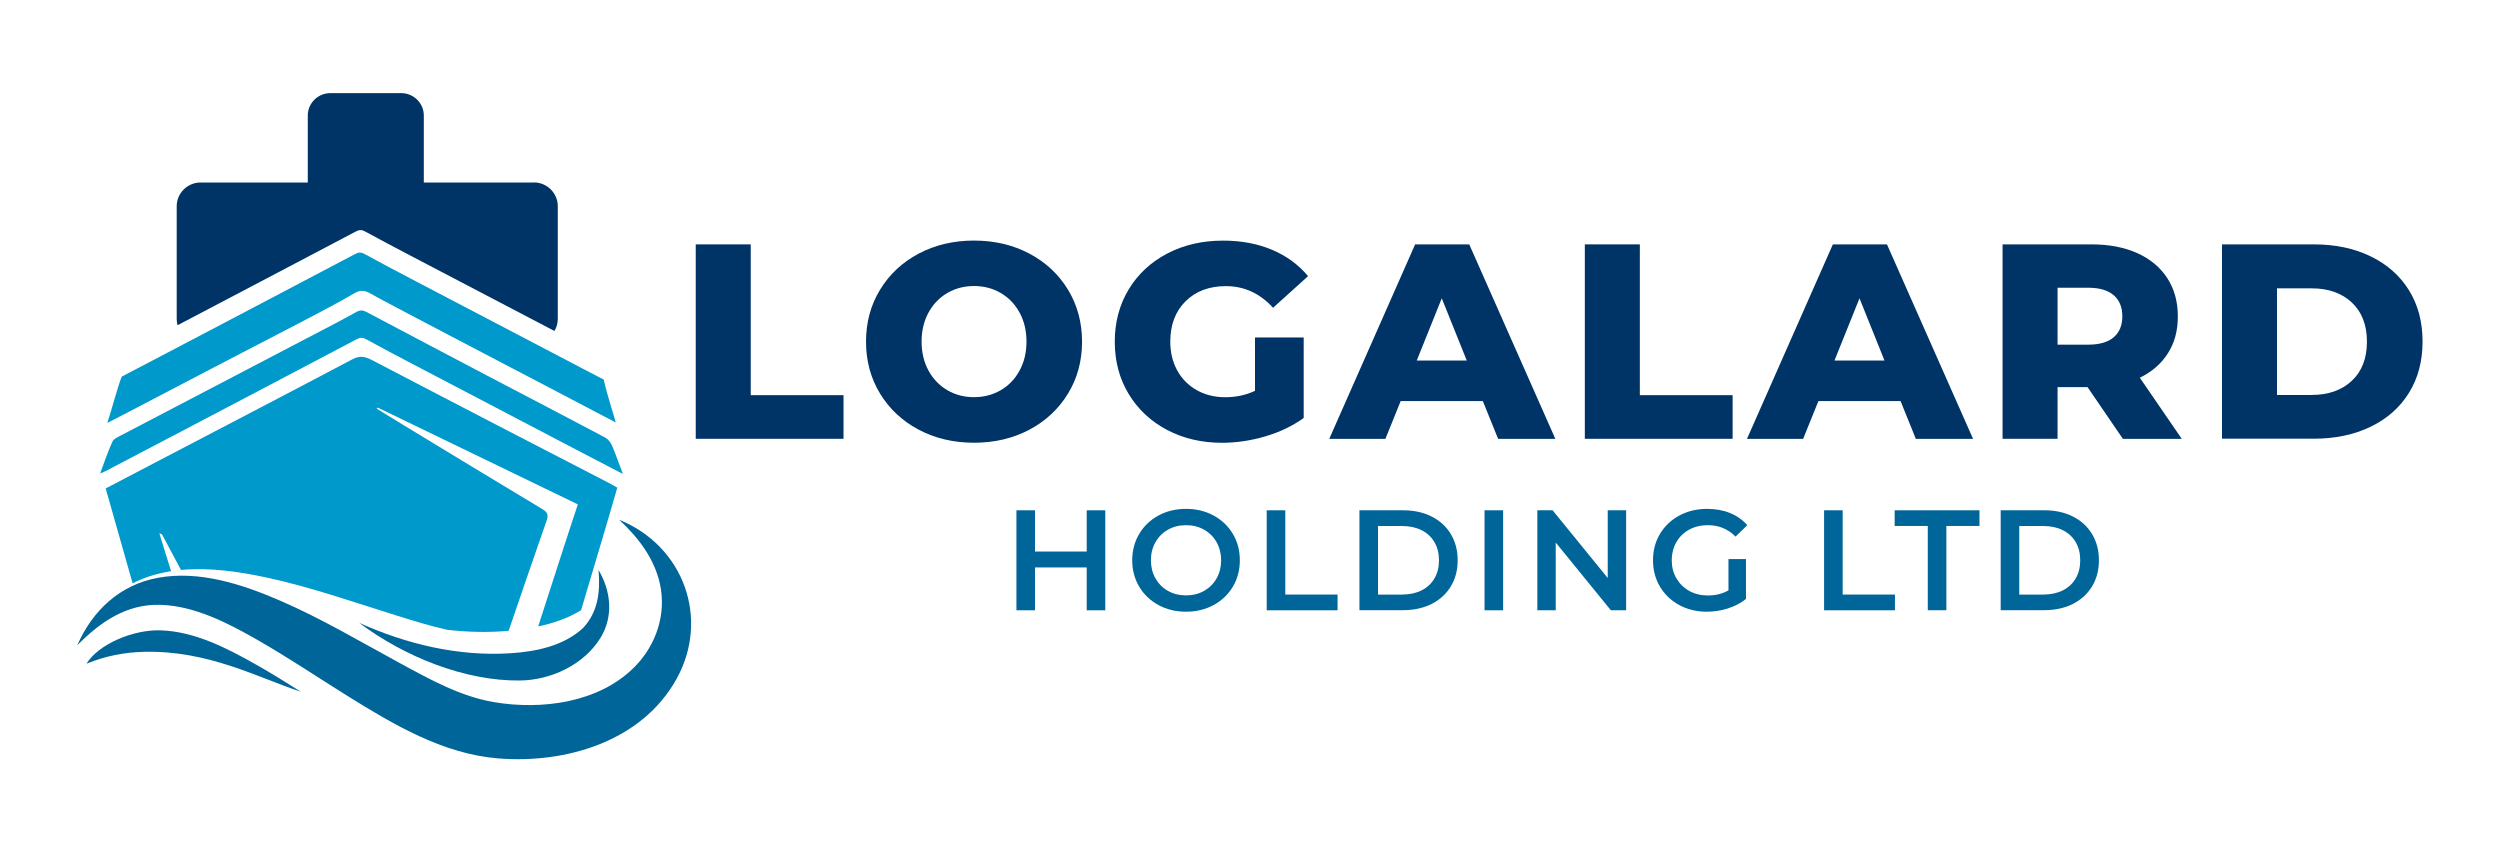 <?xml version="1.0" encoding="UTF-8"?>
<svg id="Layer_1" data-name="Layer 1" xmlns="http://www.w3.org/2000/svg" version="1.1" viewBox="0 0 440 150">
  <defs>
    <style>
      .cls-1 {
        fill: #069;
      }

      .cls-1, .cls-2, .cls-3 {
        stroke-width: 0px;
      }

      .cls-2 {
        fill: #09c;
      }

      .cls-3 {
        fill: #036;
      }
    </style>
  </defs>
  <g>
    <path class="cls-2" d="M109.64,83.42c-2.48-1.29-4.66-2.42-6.85-3.56-10.12-5.29-20.23-10.58-30.34-15.88-2.67-1.4-5.34-2.81-7.98-4.26-.59-.33-1.03-.36-1.67-.03-11,5.81-22.01,11.58-33.02,17.36-3.75,1.97-7.51,3.94-11.27,5.9-.2.11-.42.18-.89.38.76-2.02,1.37-3.86,2.17-5.61.23-.5.98-.81,1.54-1.11,11.99-6.28,23.99-12.54,35.99-18.81,1.81-.94,3.61-1.89,5.39-2.89.64-.36,1.14-.35,1.8,0,7.2,3.82,14.42,7.62,21.63,11.41,6.79,3.56,13.59,7.09,20.36,10.68.51.27.97.85,1.2,1.39.67,1.55,1.22,3.15,1.93,5.03"/>
    <path class="cls-2" d="M106.25,66.8c-1.28-.66-2.5-1.3-3.73-1.94-10.12-5.29-20.23-10.58-30.34-15.88-2.67-1.4-5.34-2.81-7.98-4.26-.6-.33-1.03-.36-1.67-.03-11,5.81-22.01,11.58-33.02,17.36-2.69,1.41-5.39,2.82-8.08,4.23-.63,1.48-1.76,5.8-2.54,8.16,1.51-.78,1.52-.78,2.69-1.39,10.45-5.45,20.88-10.92,31.35-16.33,1.58-.81,7.49-3.91,9.36-5.06,1.1-.68,1.92-.59,2.98.04,1.87,1.11,23.96,12.63,31.15,16.39,4.33,2.27,7.42,3.89,11.96,6.27-.08-.39-1.55-4.94-2.13-7.55"/>
    <path class="cls-1" d="M13.63,113.5c2.68-6.07,7.49-10.59,14.18-11.81,7.29-1.34,14.9,1.17,21.51,4.03,7.27,3.15,14.09,7.21,21.04,10.98,5.2,2.83,10.7,5.89,16.61,6.88,8.33,1.4,18.48.15,24.78-6.27,3.77-3.85,5.57-9.29,4.39-14.58-1-4.49-3.84-8.18-7.17-11.25,11.32,4.56,16.04,17.37,10.07,28.07-6.12,10.96-19.47,14.89-31.35,13.93-9.69-.78-18.33-5.9-26.41-10.92-5.4-3.36-10.67-6.92-16.19-10.06-5.11-2.9-10.85-5.87-16.86-6.05-5.96-.18-10.57,3.02-14.58,7.07"/>
    <path class="cls-1" d="M63.2,109.61c8.24,3.73,17.46,5.96,26.66,5.36,4.51-.29,9.34-1.29,12.75-4.43,2.68-2.87,3.06-6.45,2.73-10.22,2.19,3.67,2.66,8.12.38,11.89-2.92,4.81-8.81,7.5-14.19,7.56-9.64.12-20.32-4.15-28.32-10.16"/>
    <path class="cls-1" d="M45.1,116.99c-5.11-2.9-10.85-5.87-16.86-6.05-4.86-.15-10.91,2.45-13.02,5.87,3.33-1.35,6.6-2.01,10.25-2.09,11.25-.24,19.81,4.5,27.48,7.03-2.58-1.64-5.18-3.25-7.84-4.76"/>
    <path class="cls-2" d="M107.49,85.17c-5.9-3.05-11.8-6.1-17.7-9.15-8.14-4.22-16.29-8.44-24.41-12.69-1.15-.6-2.09-.77-3.35-.1-12,6.34-24.05,12.6-36.08,18.89-2.45,1.28-4.89,2.56-7.35,3.85,1.59,5.61,3.16,11.16,4.74,16.69.53-.27,1.08-.53,1.66-.76,1.65-.66,3.36-1.1,5.11-1.37-.69-2.21-1.37-4.43-2.06-6.64.33.03.45.14.52.27,1.09,2.05,2.18,4.1,3.28,6.15,5.02-.47,10.24.3,15.04,1.33,7.75,1.66,15.24,4.31,22.8,6.66,2.93.91,5.94,1.86,9,2.54,3.59.42,7.23.51,10.83.18,2.11-6.17,5.53-16.13,6.68-19.38.34-.96.2-1.47-.73-2.03-8.25-4.94-16.47-9.95-24.7-14.94-1.49-.9-2.97-1.82-4.45-2.73.04-.07.09-.15.13-.22,11.72,5.67,23.45,11.34,35.25,17.05-1.16,3.43-4.33,13.28-6.98,21.48,2.64-.56,5.28-1.44,7.55-2.86,2.54-8.52,5.21-17.45,6.37-21.56-.45-.26-.8-.47-1.16-.65"/>
    <path class="cls-3" d="M93.97,32.12h-19.38v-11.79c0-2.17-1.79-3.94-3.97-3.94h-12.48c-2.18,0-3.97,1.77-3.97,3.94v11.79h-18.87c-2.31,0-4.2,1.88-4.2,4.18v19.84c0,.38.06.75.15,1.1,10.47-5.5,20.94-10.99,31.4-16.51.63-.33,1.06-.3,1.65.03,2.62,1.43,5.26,2.83,7.9,4.21,8.46,4.43,16.92,8.86,25.38,13.28.37-.62.59-1.35.59-2.12v-19.84c0-2.3-1.89-4.18-4.2-4.18"/>
  </g>
  <g>
    <path class="cls-3" d="M122.45,43.01h9.68v26.54h16.33v7.68h-26.01v-34.22h0Z"/>
    <path class="cls-3" d="M161.68,75.62c-2.88-1.53-5.15-3.65-6.79-6.35-1.65-2.7-2.47-5.75-2.47-9.14s.82-6.44,2.47-9.14c1.64-2.7,3.91-4.82,6.79-6.35s6.14-2.3,9.75-2.3,6.87.77,9.75,2.3,5.15,3.65,6.79,6.35,2.47,5.75,2.47,9.14-.82,6.44-2.47,9.14c-1.65,2.71-3.91,4.82-6.79,6.35s-6.14,2.3-9.75,2.3-6.87-.77-9.75-2.3ZM176.12,68.68c1.4-.81,2.51-1.96,3.32-3.45.81-1.48,1.22-3.18,1.22-5.11s-.41-3.63-1.22-5.11c-.81-1.48-1.92-2.63-3.32-3.45-1.4-.81-2.97-1.22-4.69-1.22s-3.29.41-4.69,1.22c-1.4.82-2.51,1.96-3.32,3.45-.81,1.48-1.22,3.18-1.22,5.11s.41,3.63,1.22,5.11c.81,1.48,1.92,2.63,3.32,3.45s2.97,1.22,4.69,1.22,3.29-.41,4.69-1.22Z"/>
    <path class="cls-3" d="M220.9,59.39h8.55v14.18c-1.96,1.4-4.2,2.48-6.75,3.23-2.54.75-5.08,1.13-7.63,1.13-3.59,0-6.81-.76-9.68-2.27-2.87-1.52-5.12-3.63-6.75-6.33-1.63-2.7-2.44-5.77-2.44-9.19s.81-6.48,2.44-9.19c1.63-2.7,3.89-4.81,6.8-6.33,2.9-1.52,6.18-2.27,9.83-2.27,3.19,0,6.06.54,8.6,1.61,2.54,1.07,4.66,2.62,6.35,4.64l-6.16,5.57c-2.31-2.54-5.08-3.81-8.31-3.81-2.93,0-5.3.89-7.09,2.66-1.79,1.78-2.69,4.15-2.69,7.11,0,1.89.41,3.58,1.22,5.06s1.96,2.64,3.42,3.47c1.47.83,3.14,1.25,5.04,1.25s3.6-.37,5.23-1.12v-9.39h.02Z"/>
    <path class="cls-3" d="M260.99,70.59h-14.47l-2.69,6.65h-9.88l15.11-34.22h9.53l15.15,34.22h-10.07l-2.69-6.65h.01ZM258.15,63.45l-4.4-10.95-4.4,10.95h8.8Z"/>
    <path class="cls-3" d="M278.93,43.01h9.68v26.54h16.33v7.68h-26.01v-34.22h0Z"/>
    <path class="cls-3" d="M334.51,70.59h-14.47l-2.69,6.65h-9.88l15.11-34.22h9.53l15.15,34.22h-10.07l-2.69-6.65h0ZM331.67,63.45l-4.4-10.95-4.4,10.95h8.8Z"/>
    <path class="cls-3" d="M367.41,68.14h-5.28v9.09h-9.68v-34.22h15.64c3.09,0,5.78.51,8.07,1.54,2.28,1.03,4.04,2.49,5.28,4.4,1.24,1.91,1.86,4.15,1.86,6.72s-.58,4.64-1.73,6.48c-1.16,1.84-2.81,3.28-4.96,4.33l7.38,10.76h-10.36l-6.21-9.09h-.01ZM372.01,51.96c-1.01-.88-2.51-1.32-4.5-1.32h-5.38v10.02h5.38c1.99,0,3.49-.43,4.5-1.3,1.01-.86,1.52-2.09,1.52-3.69s-.51-2.84-1.52-3.72h0Z"/>
    <path class="cls-3" d="M391.07,43.01h16.18c3.75,0,7.07.7,9.97,2.1,2.9,1.4,5.15,3.39,6.75,5.96,1.6,2.57,2.4,5.59,2.4,9.04s-.8,6.47-2.4,9.04c-1.6,2.58-3.85,4.56-6.75,5.96s-6.23,2.1-9.97,2.1h-16.18v-34.22.02ZM406.86,69.51c2.93,0,5.29-.83,7.06-2.49,1.78-1.66,2.66-3.96,2.66-6.89s-.89-5.23-2.66-6.89c-1.78-1.66-4.13-2.49-7.06-2.49h-6.11v18.77h6.11Z"/>
    <path class="cls-1" d="M194.53,89.81v17.6h-3.27v-7.54h-9.1v7.54h-3.27v-17.6h3.27v7.26h9.1v-7.26h3.27Z"/>
    <path class="cls-1" d="M203.89,106.49c-1.44-.78-2.57-1.86-3.39-3.24s-1.23-2.93-1.23-4.64.41-3.26,1.23-4.64,1.95-2.46,3.39-3.24,3.06-1.17,4.85-1.17,3.41.39,4.85,1.17,2.57,1.86,3.39,3.23,1.23,2.92,1.23,4.65-.41,3.28-1.23,4.65-1.95,2.45-3.39,3.23-3.06,1.17-4.85,1.17-3.41-.39-4.85-1.17ZM211.91,104c.94-.53,1.68-1.26,2.21-2.21.54-.95.8-2.01.8-3.18s-.27-2.23-.8-3.18c-.54-.95-1.27-1.68-2.21-2.21s-1.99-.79-3.17-.79-2.23.26-3.17.79-1.68,1.27-2.21,2.21c-.54.95-.8,2.01-.8,3.18s.27,2.23.8,3.18c.54.95,1.27,1.68,2.21,2.21s1.99.79,3.17.79,2.23-.26,3.17-.79Z"/>
    <path class="cls-1" d="M222.94,89.81h3.27v14.83h9.2v2.77h-12.47v-17.6h0Z"/>
    <path class="cls-1" d="M239.26,89.81h7.69c1.88,0,3.54.36,5,1.09s2.59,1.76,3.39,3.09c.8,1.33,1.21,2.87,1.21,4.61s-.4,3.28-1.21,4.61c-.8,1.33-1.94,2.36-3.39,3.09-1.46.73-3.13,1.09-5,1.09h-7.69v-17.6.02ZM246.8,104.64c1.29,0,2.43-.25,3.41-.74.98-.5,1.73-1.2,2.26-2.11.53-.91.79-1.97.79-3.18s-.26-2.27-.79-3.18-1.28-1.62-2.26-2.11-2.12-.74-3.41-.74h-4.27v12.07h4.27Z"/>
    <path class="cls-1" d="M261.28,89.81h3.27v17.6h-3.27v-17.6Z"/>
    <path class="cls-1" d="M286.2,89.81v17.6h-2.69l-9.7-11.92v11.92h-3.24v-17.6h2.69l9.7,11.92v-11.92h3.24Z"/>
    <path class="cls-1" d="M304.2,98.4h3.09v7.02c-.91.72-1.96,1.27-3.17,1.66-1.21.39-2.45.58-3.72.58-1.8,0-3.41-.39-4.85-1.17s-2.57-1.86-3.39-3.23c-.82-1.37-1.23-2.92-1.23-4.65s.41-3.28,1.23-4.65,1.96-2.45,3.41-3.23c1.45-.78,3.08-1.17,4.89-1.17,1.48,0,2.82.24,4.02.73,1.21.49,2.22,1.2,3.04,2.14l-2.06,2.01c-1.34-1.34-2.96-2.01-4.85-2.01-1.24,0-2.34.26-3.3.78-.96.52-1.72,1.25-2.26,2.19-.54.94-.82,2.01-.82,3.22s.27,2.23.82,3.17,1.3,1.68,2.26,2.21c.96.54,2.06.8,3.28.8,1.37,0,2.58-.3,3.62-.9v-5.5Z"/>
    <path class="cls-1" d="M321.04,89.81h3.27v14.83h9.2v2.77h-12.47v-17.6h0Z"/>
    <path class="cls-1" d="M339.29,92.57h-5.83v-2.76h14.93v2.76h-5.83v14.83h-3.27v-14.83h0Z"/>
    <path class="cls-1" d="M352.12,89.81h7.69c1.88,0,3.55.36,5,1.09,1.46.73,2.59,1.76,3.39,3.09s1.21,2.87,1.21,4.61-.4,3.28-1.21,4.61-1.94,2.36-3.39,3.09c-1.46.73-3.13,1.09-5,1.09h-7.69v-17.6.02ZM359.66,104.64c1.29,0,2.43-.25,3.41-.74.98-.5,1.73-1.2,2.26-2.11.53-.91.79-1.97.79-3.18s-.26-2.27-.79-3.18c-.53-.91-1.28-1.62-2.26-2.11s-2.12-.74-3.41-.74h-4.27v12.07h4.27Z"/>
  </g>
</svg>